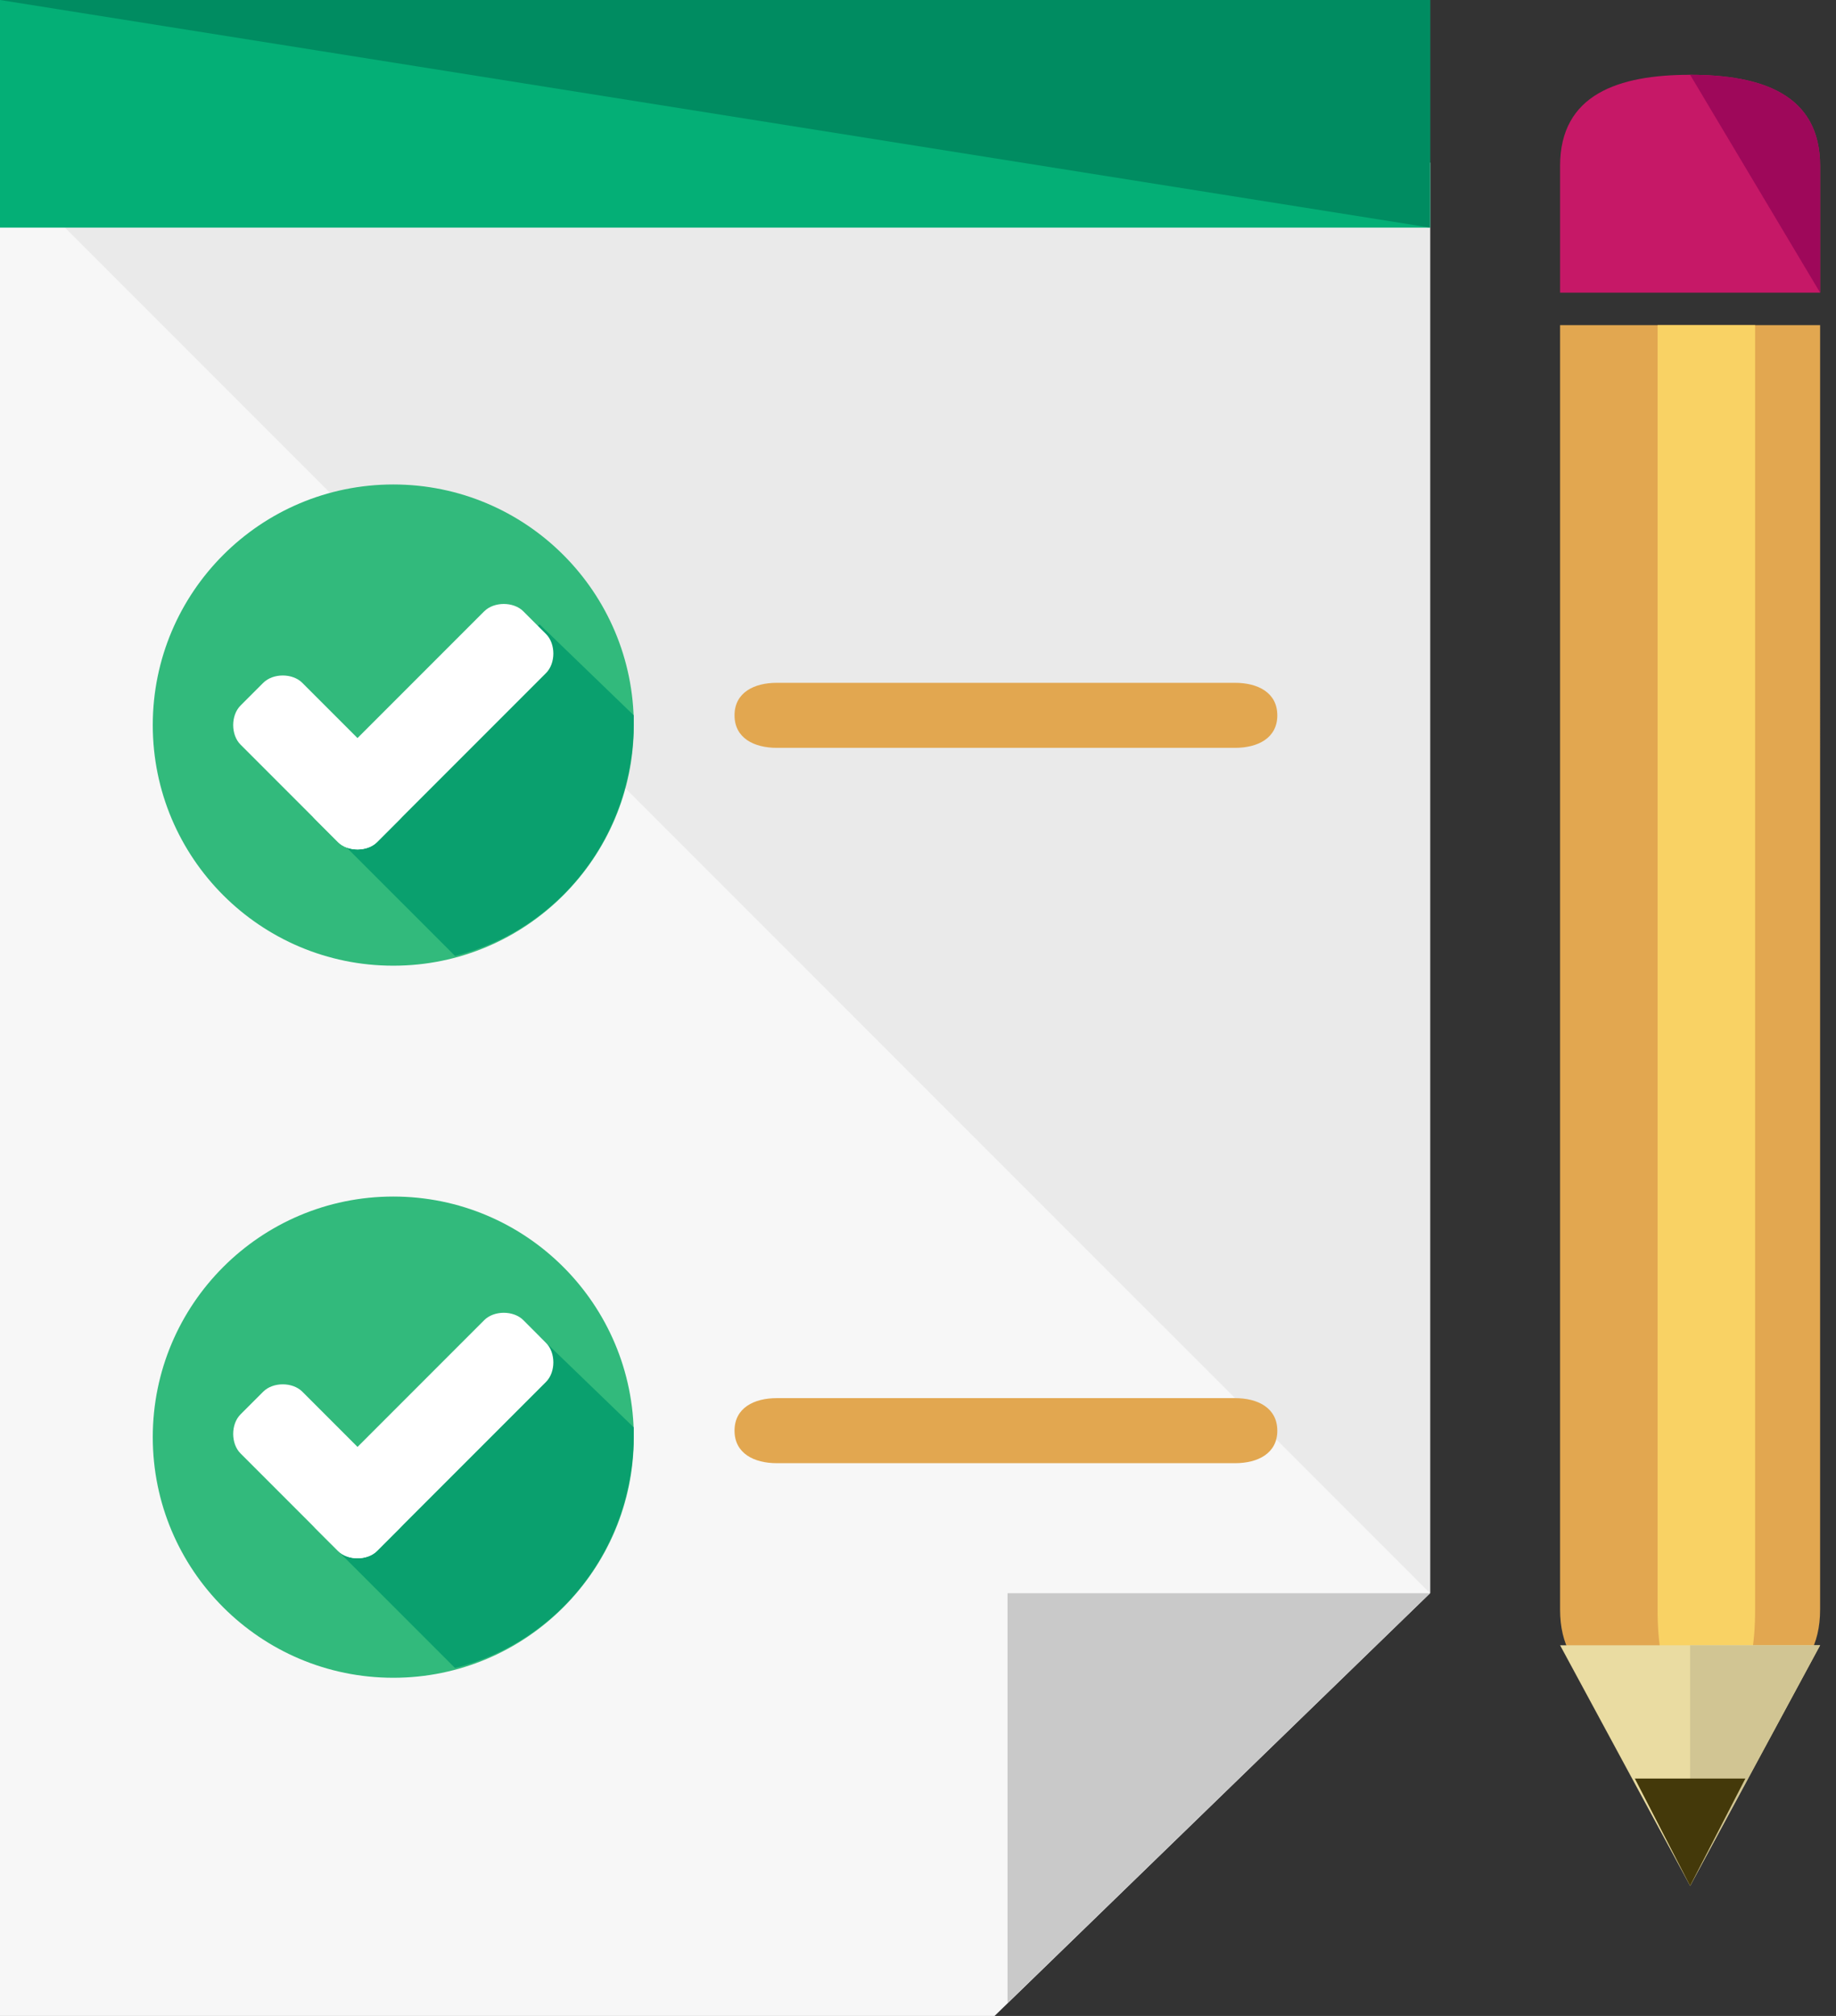 <svg xmlns="http://www.w3.org/2000/svg" width="82" height="90" viewBox="0 0 82 90">
    <rect x="0" y="0" width="82" height="90" fill="#333333" stroke="none"/>
    <g fill="none" fill-rule="evenodd">
        <path fill="#F7F7F7" d="M63.871 71.129V7.259H0V90h44.42z"/>
        <path fill="#EAEAEA" d="M63.871 71.129V7.259H0"/>
        <path fill="#04AF76" d="M0 0h63.871v10.161H0z"/>
        <path fill="#008C61" d="M0 0h63.871v10.161"/>
        <circle cx="17.565" cy="32.371" r="10.742" fill="#32BA7C"/>
        <path fill="#0AA06E" d="M14.806 37.161l5.517 5.516c4.645-1.16 7.983-5.37 7.983-10.451v-.29l-4.21-4.065-9.29 9.29z"/>
        <g fill="#FFF">
            <path d="M17.855 34.839c.435.435.435 1.306 0 1.742l-1.016 1.016c-.436.435-1.307.435-1.742 0l-4.355-4.355c-.436-.436-.436-1.307 0-1.742l1.016-1.016c.436-.436 1.307-.436 1.742 0l4.355 4.355z"/>
            <path d="M21.629 27.29c.436-.435 1.306-.435 1.742 0l1.016 1.016c.436.436.436 1.307 0 1.742l-7.548 7.549c-.436.435-1.307.435-1.742 0L14.08 36.58c-.436-.436-.436-1.307 0-1.742l7.548-7.549z"/>
        </g>
        <circle cx="17.565" cy="64.161" r="10.742" fill="#32BA7C"/>
        <path fill="#0AA06E" d="M14.806 68.952l5.517 5.516c4.645-1.162 7.983-5.371 7.983-10.452v-.29l-4.21-4.065-9.29 9.29z"/>
        <g fill="#FFF">
            <path d="M17.855 66.484c.435.435.435 1.306 0 1.742l-1.016 1.016c-.436.435-1.307.435-1.742 0l-4.355-4.355c-.436-.435-.436-1.306 0-1.742l1.016-1.016c.436-.435 1.307-.435 1.742 0l4.355 4.355z"/>
            <path d="M21.629 58.935c.436-.435 1.306-.435 1.742 0l1.016 1.017c.436.435.436 1.306 0 1.742l-7.548 7.548c-.436.435-1.307.435-1.742 0l-1.016-1.016c-.436-.436-.436-1.307 0-1.742l7.548-7.549z"/>
        </g>
        <path fill="#C9C9C9" d="M63.871 71.129H45v18.29z"/>
        <g fill="#E2A750">
            <path d="M57.048 63.871c0 1.016-.87 1.452-1.887 1.452H34.694c-1.017 0-1.888-.436-1.888-1.452s.871-1.452 1.888-1.452H55.16c1.016 0 1.887.436 1.887 1.452zM57.048 31.935c0 1.017-.87 1.452-1.887 1.452H34.694c-1.017 0-1.888-.435-1.888-1.452 0-1.016.871-1.451 1.888-1.451H55.16c1.016 0 1.887.435 1.887 1.451zM69.677 14.516v57.339c0 3.193 2.613 4.064 5.807 4.064 3.193 0 5.806-.87 5.806-4.064V14.516H69.677z"/>
        </g>
        <path fill="#F9D264" d="M74.032 14.516v57.339c0 3.193.871 4.064 2.178 4.064 1.306 0 2.177-.87 2.177-4.064V14.516h-4.355z"/>
        <path fill="#C61867" d="M81.29 13.065V7.403c0-3.193-2.613-4.064-5.806-4.064-3.194 0-5.807.87-5.807 4.064v5.662H81.29z"/>
        <path fill="#9E085A" d="M81.29 13.065V7.403c0-3.193-2.613-4.064-5.806-4.064"/>
        <path fill="#EADCA2" d="M69.677 73.452l5.807 10.742 5.806-10.742z"/>
        <path fill="#D1C593" d="M75.484 73.452v10.742l5.806-10.742z"/>
        <path fill="#44390A" d="M73.016 79.403l2.468 4.79 2.468-4.79z"/>
    </g>
</svg>
